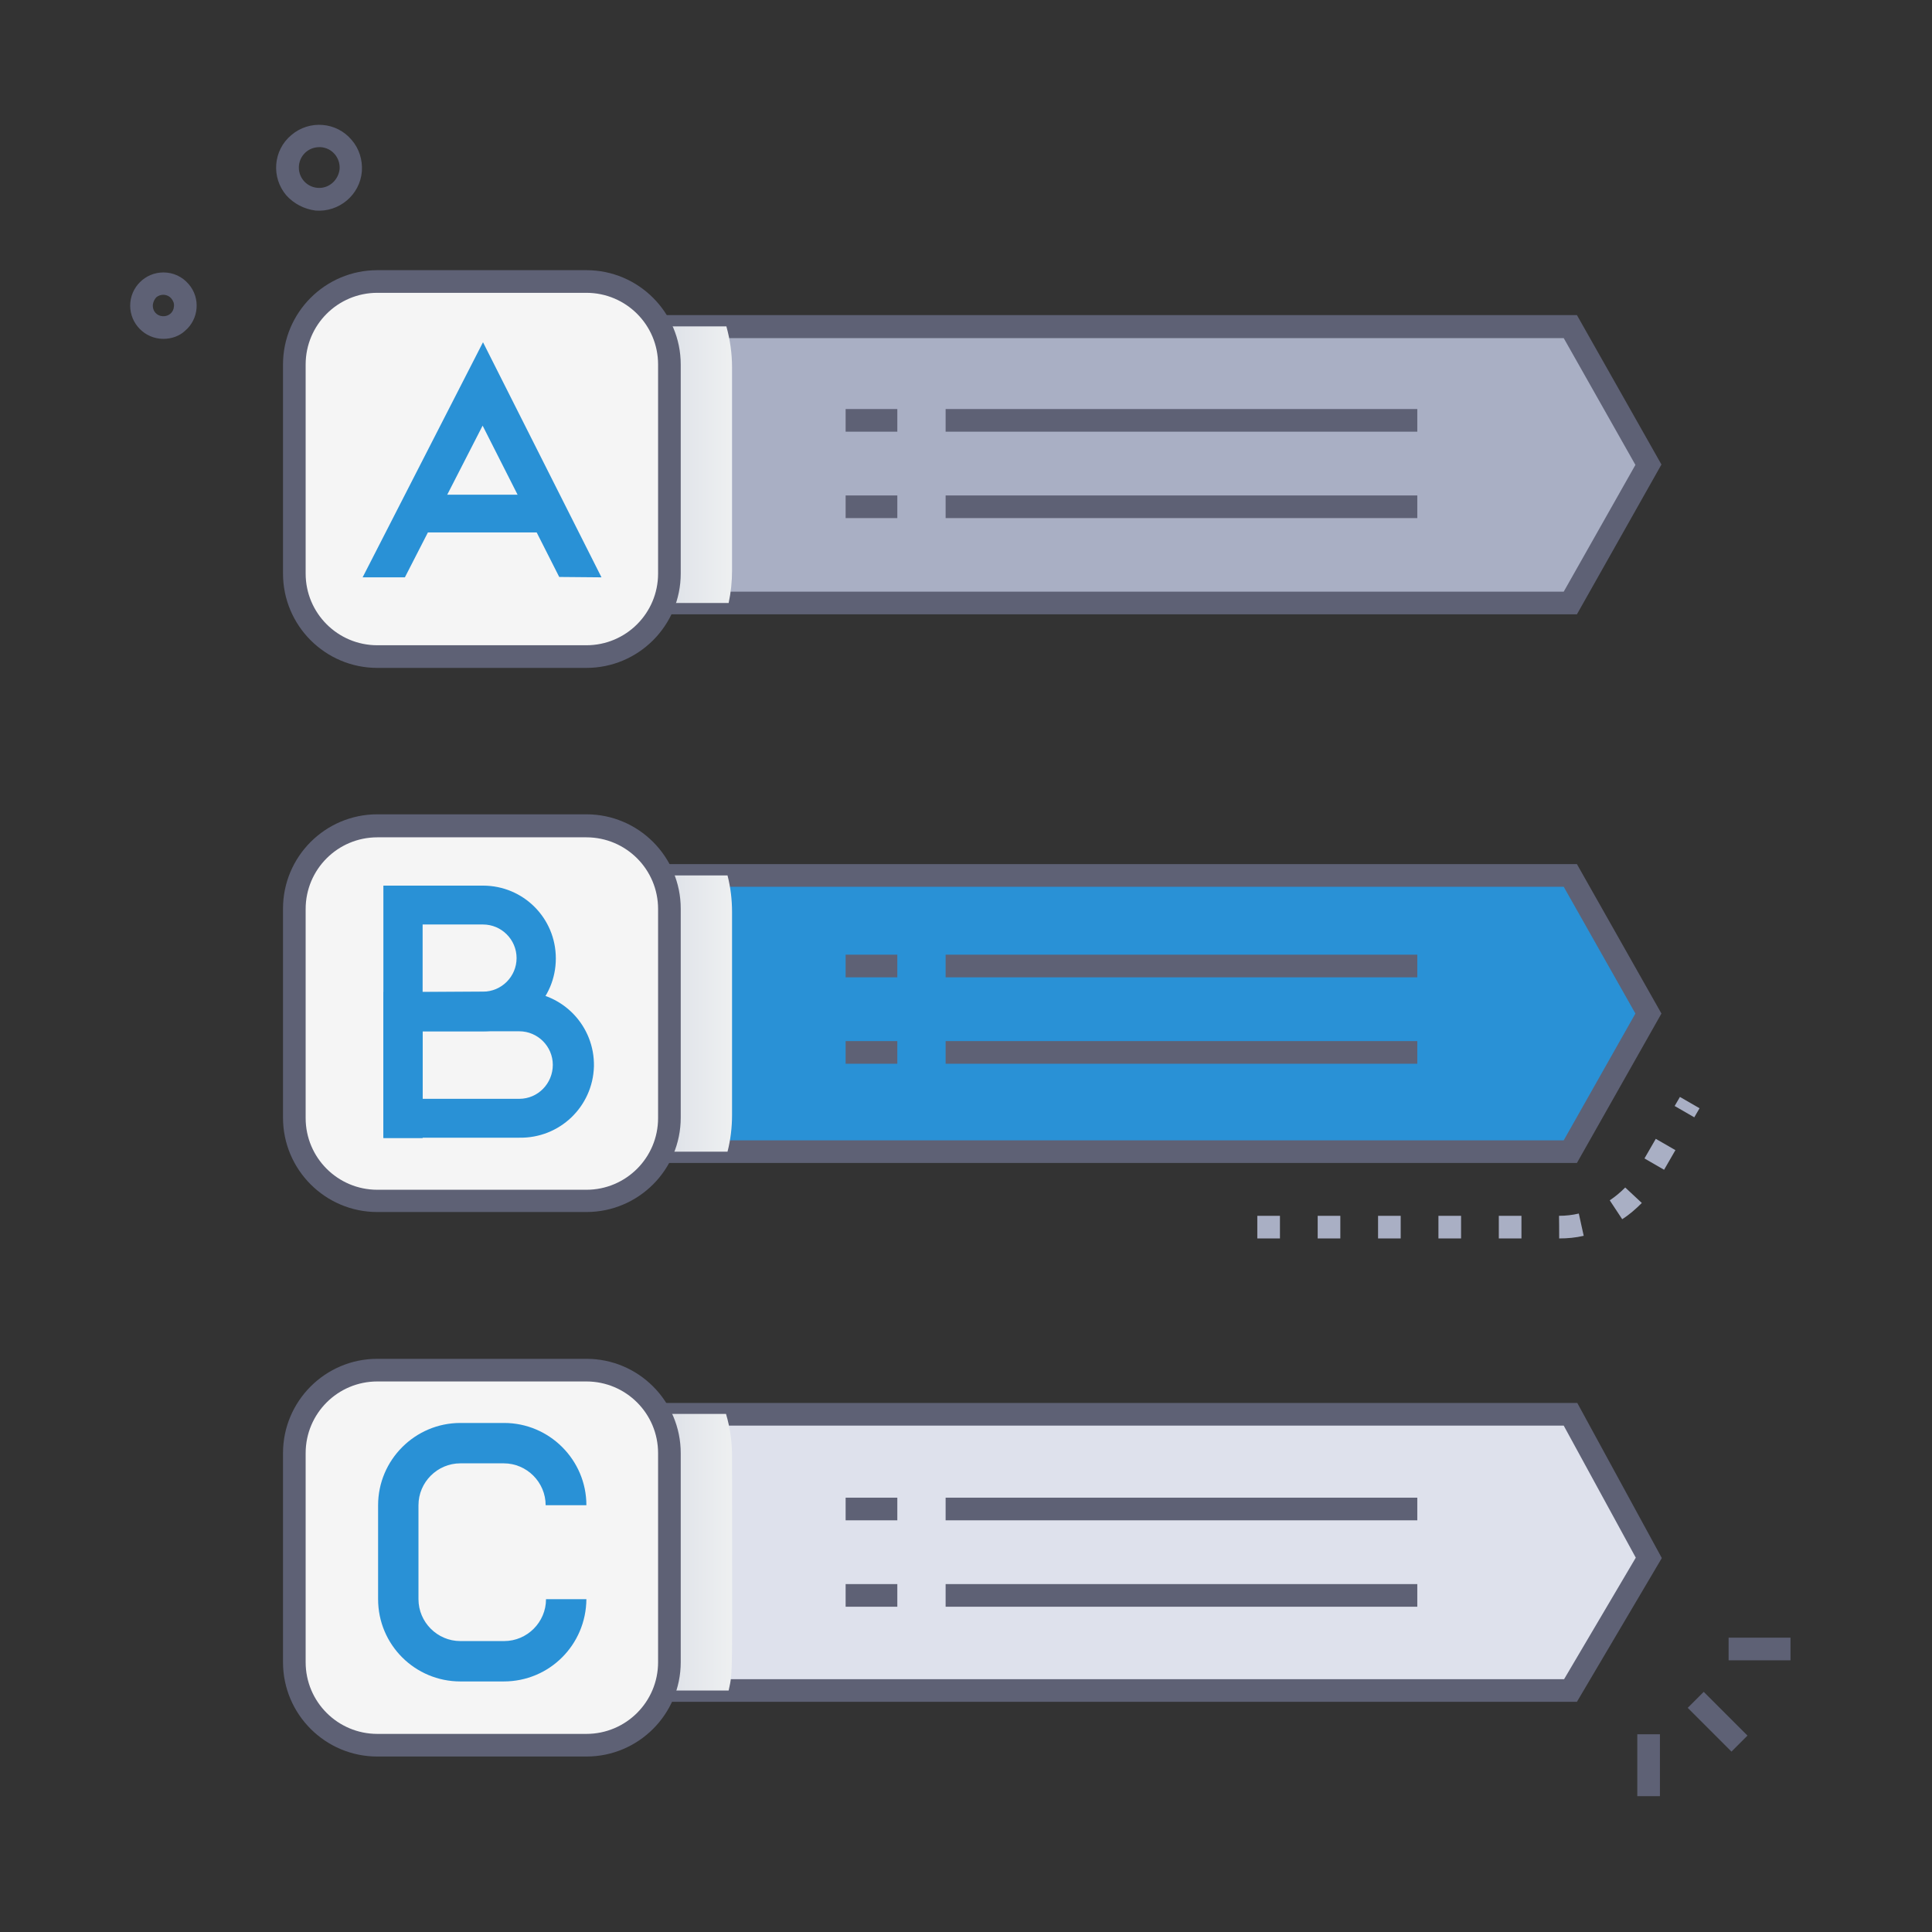 <?xml version="1.0" encoding="utf-8"?>
<!-- Generator: Adobe Illustrator 27.4.0, SVG Export Plug-In . SVG Version: 6.00 Build 0)  -->
<svg version="1.1" id="Слой_1" xmlns="http://www.w3.org/2000/svg" xmlns:xlink="http://www.w3.org/1999/xlink" x="0px" y="0px"
	 viewBox="0 0 512 512" style="enable-background:new 0 0 512 512;" xml:space="preserve">
<rect x="0" y="0" width="512" height="512" fill="#333333" stroke="none"/>
<style type="text/css">
	.st0{fill:#A9AFC4;}
	.st1{fill:#2991D6;}
	.st2{fill:#DEE1EC;}
	.st3{fill:#5E6175;}
	.st4{fill:url(#SVGID_1_);}
	.st5{fill:#F5F5F5;}
	.st6{fill:url(#SVGID_00000036213360714154415000000016122755321492279696_);}
	.st7{fill:url(#SVGID_00000080921910985571425510000011587157180719803551_);}
</style>
<g>
	<g id="Index">
		<polygon class="st0" points="416.2,159.8 155.3,159.8 155.3,86.5 416.2,86.5 436.9,123.2 		"/>
		<polygon class="st1" points="416.2,305.2 155.3,305.2 155.3,231.9 416.2,231.9 436.9,268.6 		"/>
		<polygon class="st2" points="416.2,448 155.3,448 155.3,374.8 416.2,374.8 436.9,412.8 		"/>
		<polygon class="st0" points="436.9,123.2 416.2,159.8 155.3,159.8 155.3,86.5 416.2,86.5 		"/>
		<polygon class="st1" points="436.9,268.6 416.2,305.2 155.3,305.2 155.3,231.9 416.2,231.9 		"/>
		<polygon class="st2" points="436.9,412.8 416.2,448 155.3,448 155.3,374.8 416.2,374.8 		"/>
		<path class="st3" d="M417.9,162.8H152.3V83.5h265.6l22.4,39.6L417.9,162.8z M158.3,156.8h256.1l19-33.6l-19-33.6H158.3
			L158.3,156.8z"/>
		<path class="st3" d="M417.9,308.2H152.3v-79.2h265.6l22.4,39.6L417.9,308.2z M158.3,302.2h256.1l19-33.6l-19-33.6H158.3
			L158.3,302.2z"/>
		<path class="st3" d="M417.9,451H152.3v-79.2H418l22.4,41.1L417.9,451z M158.3,445h256.2l19-32.2l-19.1-35H158.3L158.3,445z"/>
		
			<linearGradient id="SVGID_1_" gradientUnits="userSpaceOnUse" x1="155.29" y1="390.845" x2="194" y2="390.845" gradientTransform="matrix(1 0 0 -1 0 514)">
			<stop  offset="0" style="stop-color:#CACFDD"/>
			<stop  offset="1" style="stop-color:#EEF0F1"/>
		</linearGradient>
		<path class="st4" d="M194,97.4v53.8c0,2.9-0.3,5.8-0.9,8.6h-37.8V86.5h37.2C193.5,90.1,194,93.7,194,97.4z"/>
		<path class="st5" d="M100,74.6h55.4c12.1,0,22,9.8,22,22V152c0,12.1-9.8,22-22,22H100c-12.1,0-22-9.8-22-22V96.6
			C78.1,84.5,87.9,74.6,100,74.6z"/>
		<path class="st3" d="M155.4,177H100c-13.8,0-25-11.2-25-25V96.6c0-13.8,11.2-25,25-25h55.4c13.8,0,25,11.2,25,25V152
			C180.4,165.8,169.2,177,155.4,177z M100,77.6c-10.5,0-19,8.5-19,19V152c0,10.5,8.5,19,19,19h55.4c10.5,0,19-8.5,19-19V96.6
			c0-10.5-8.5-19-19-19L100,77.6z"/>
		<polygon class="st1" points="107.3,153 96.1,153 128,90.7 159.4,153 148.2,152.9 127.9,112.8 		"/>
		<rect x="110" y="131.1" class="st1" width="35.6" height="10"/>
		
			<linearGradient id="SVGID_00000092454398414285295780000017471652121641973663_" gradientUnits="userSpaceOnUse" x1="155.29" y1="102.62" x2="194.034" y2="102.62" gradientTransform="matrix(1 0 0 -1 0 514)">
			<stop  offset="0" style="stop-color:#CACFDD"/>
			<stop  offset="1" style="stop-color:#EEF0F1"/>
		</linearGradient>
		<path style="fill:url(#SVGID_00000092454398414285295780000017471652121641973663_);" d="M194,385.9c0,59.5,0.3,56.6-0.9,62.1
			h-37.8v-73.3h37.1C193.5,378.4,194,382.1,194,385.9z"/>
		<path class="st5" d="M100,363.1h55.4c12.1,0,22,9.8,22,22v55.4c0,12.1-9.8,22-22,22H100c-12.1,0-22-9.8-22-22v-55.4
			C78.1,373,87.9,363.1,100,363.1z"/>
		<path class="st3" d="M155.4,465.5H100c-13.8,0-25-11.2-25-25l0,0v-55.4c0-13.8,11.2-25,25-25h55.4c13.8,0,25,11.2,25,25v55.4
			C180.4,454.3,169.2,465.5,155.4,465.5z M100,366.1c-10.5,0-19,8.5-19,19l0,0v55.4c0,10.5,8.5,19,19,19l0,0h55.4
			c10.5,0,19-8.5,19-19l0,0v-55.4c0-10.5-8.5-19-19-19l0,0L100,366.1z"/>
		<path class="st1" d="M133.5,445.6H122c-12,0-21.8-9.7-21.8-21.8v-24.9c0-12,9.8-21.8,21.8-21.8h11.6c12,0,21.8,9.8,21.8,21.8
			h-10.8c0-6.1-5-11.1-11.1-11.1H122c-6.1,0-11.1,5-11.1,11.1v24.9c0,6.1,5,11.1,11.1,11.1h11.6c6.1,0,11.1-5,11.1-11.1h10.7
			C155.3,435.9,145.6,445.6,133.5,445.6C133.5,445.6,133.5,445.6,133.5,445.6z"/>
		
			<linearGradient id="SVGID_00000134954471007568685430000008566696954963215001_" gradientUnits="userSpaceOnUse" x1="155.28" y1="245.445" x2="194" y2="245.445" gradientTransform="matrix(1 0 0 -1 0 514)">
			<stop  offset="0" style="stop-color:#CACFDD"/>
			<stop  offset="1" style="stop-color:#EEF0F1"/>
		</linearGradient>
		<path style="fill:url(#SVGID_00000134954471007568685430000008566696954963215001_);" d="M194,241.7v53.8c0,3.3-0.4,6.6-1.2,9.7
			h-37.5v-73.2h37.5C193.6,235.1,194,238.4,194,241.7z"/>
		<path class="st5" d="M100,218.9h55.4c12.1,0,22,9.8,22,22v55.4c0,12.1-9.8,22-22,22H100c-12.1,0-22-9.8-22-22v-55.4
			C78.1,228.7,87.9,218.9,100,218.9z"/>
		<path class="st3" d="M155.4,321.2H100c-13.8,0-25-11.2-25-25v-55.4c0-13.8,11.2-25,25-25h55.4c13.8,0,25,11.2,25,25v55.4
			C180.4,310,169.2,321.2,155.4,321.2z M100,221.9c-10.5,0-19,8.5-19,19l0,0v55.4c0,10.5,8.5,19,19,19h55.4c10.5,0,19-8.5,19-19
			v-55.4c0-10.5-8.5-19-19-19l0,0L100,221.9z"/>
		<path class="st1" d="M112,262.9V245h16c4.9,0,8.9,4,8.9,8.9c0,4.9-4,8.9-8.9,8.9L112,262.9z M128,234.7h-26.4v66.9H112v-28.3h16
			c10.7,0,19.3-8.6,19.3-19.3C147.3,243.3,138.7,234.7,128,234.7C128,234.7,128,234.7,128,234.7z"/>
		<path class="st1" d="M137.6,291.2H112v-17.9h25.6c4.9,0,8.9,4,8.9,8.9S142.6,291.2,137.6,291.2z M137.6,262.9h-36v38.6h36
			c10.7,0.2,19.5-8.2,19.8-18.9c0.2-10.7-8.2-19.5-18.9-19.8C138.2,262.9,137.9,262.9,137.6,262.9z"/>
		<rect x="224.1" y="108.4" class="st3" width="13.7" height="6"/>
		<rect x="250.6" y="108.4" class="st3" width="125" height="6"/>
		<rect x="224.1" y="131.3" class="st3" width="13.7" height="6"/>
		<rect x="250.6" y="131.3" class="st3" width="125" height="6"/>
		<rect x="224.1" y="253" class="st3" width="13.7" height="6"/>
		<rect x="250.6" y="253" class="st3" width="125" height="6"/>
		<rect x="224.1" y="275.9" class="st3" width="13.7" height="6"/>
		<rect x="250.6" y="275.9" class="st3" width="125" height="6"/>
		<rect x="224.1" y="396.9" class="st3" width="13.7" height="6"/>
		<rect x="250.6" y="396.9" class="st3" width="125" height="6"/>
		<rect x="224.1" y="419.8" class="st3" width="13.7" height="6"/>
		<rect x="250.6" y="419.8" class="st3" width="125" height="6"/>
		<path class="st0" d="M413.2,328.2c0-6.4-0.1-6,0-6c1.8,0,3.5-0.2,5.2-0.6l1.3,5.9C417.6,328,415.4,328.2,413.2,328.2z
			 M403.2,328.2h-6v-6h6V328.2z M387.2,328.2h-6v-6h6V328.2z M371.2,328.2h-6v-6h6V328.2z M355.2,328.2h-6v-6h6V328.2z M339.2,328.2
			h-6v-6h6V328.2z M429.9,323.1l-3.3-5c1.5-1,2.8-2.1,4.1-3.4l4.4,4.1C433.5,320.4,431.8,321.9,429.9,323.1L429.9,323.1z M441,310
			l-5.2-3l3-5.2l5.2,3L441,310z M449,296.1l-5.2-3l1.4-2.4l5.2,3L449,296.1z"/>
		<path class="st3" d="M75.9,51.8c-4.1-4.8-3.5-12,1.3-16c4.8-4.1,12-3.5,16,1.3c2,2.3,2.9,5.3,2.7,8.3c-0.5,6.3-6.1,10.9-12.3,10.4
			C80.6,55.4,77.9,54,75.9,51.8z M84.6,39c-3,0-5.4,2.4-5.4,5.4c0,3,2.4,5.4,5.4,5.4c2.8,0,5.1-2.2,5.4-5c0.2-3-2-5.6-5-5.8
			C84.8,39,84.7,39,84.6,39z"/>
		<path class="st3" d="M43.3,89.8c-4.9,0-8.8-4-8.8-8.8c0-4.9,4-8.8,8.8-8.8c2.6,0,5,1.1,6.7,3.1c3.2,3.7,2.7,9.3-1,12.4
			C47.5,89.1,45.4,89.8,43.3,89.8z M40.5,80.8c-0.1,1.6,1,2.9,2.6,3c1.6,0.1,2.9-1,3-2.6c0.1-0.8-0.2-1.5-0.7-2.1
			c-1-1.2-2.8-1.3-4-0.3C40.9,79.4,40.6,80,40.5,80.8L40.5,80.8z"/>
		
			<rect x="452.3" y="448.1" transform="matrix(0.707 -0.707 0.707 0.707 -189.32 455.568)" class="st3" width="6" height="16.4"/>
		<rect x="458.1" y="434" class="st3" width="16.4" height="6"/>
		<rect x="433.9" y="459.6" class="st3" width="6" height="16.4"/>
	</g>
</g>
</svg>
